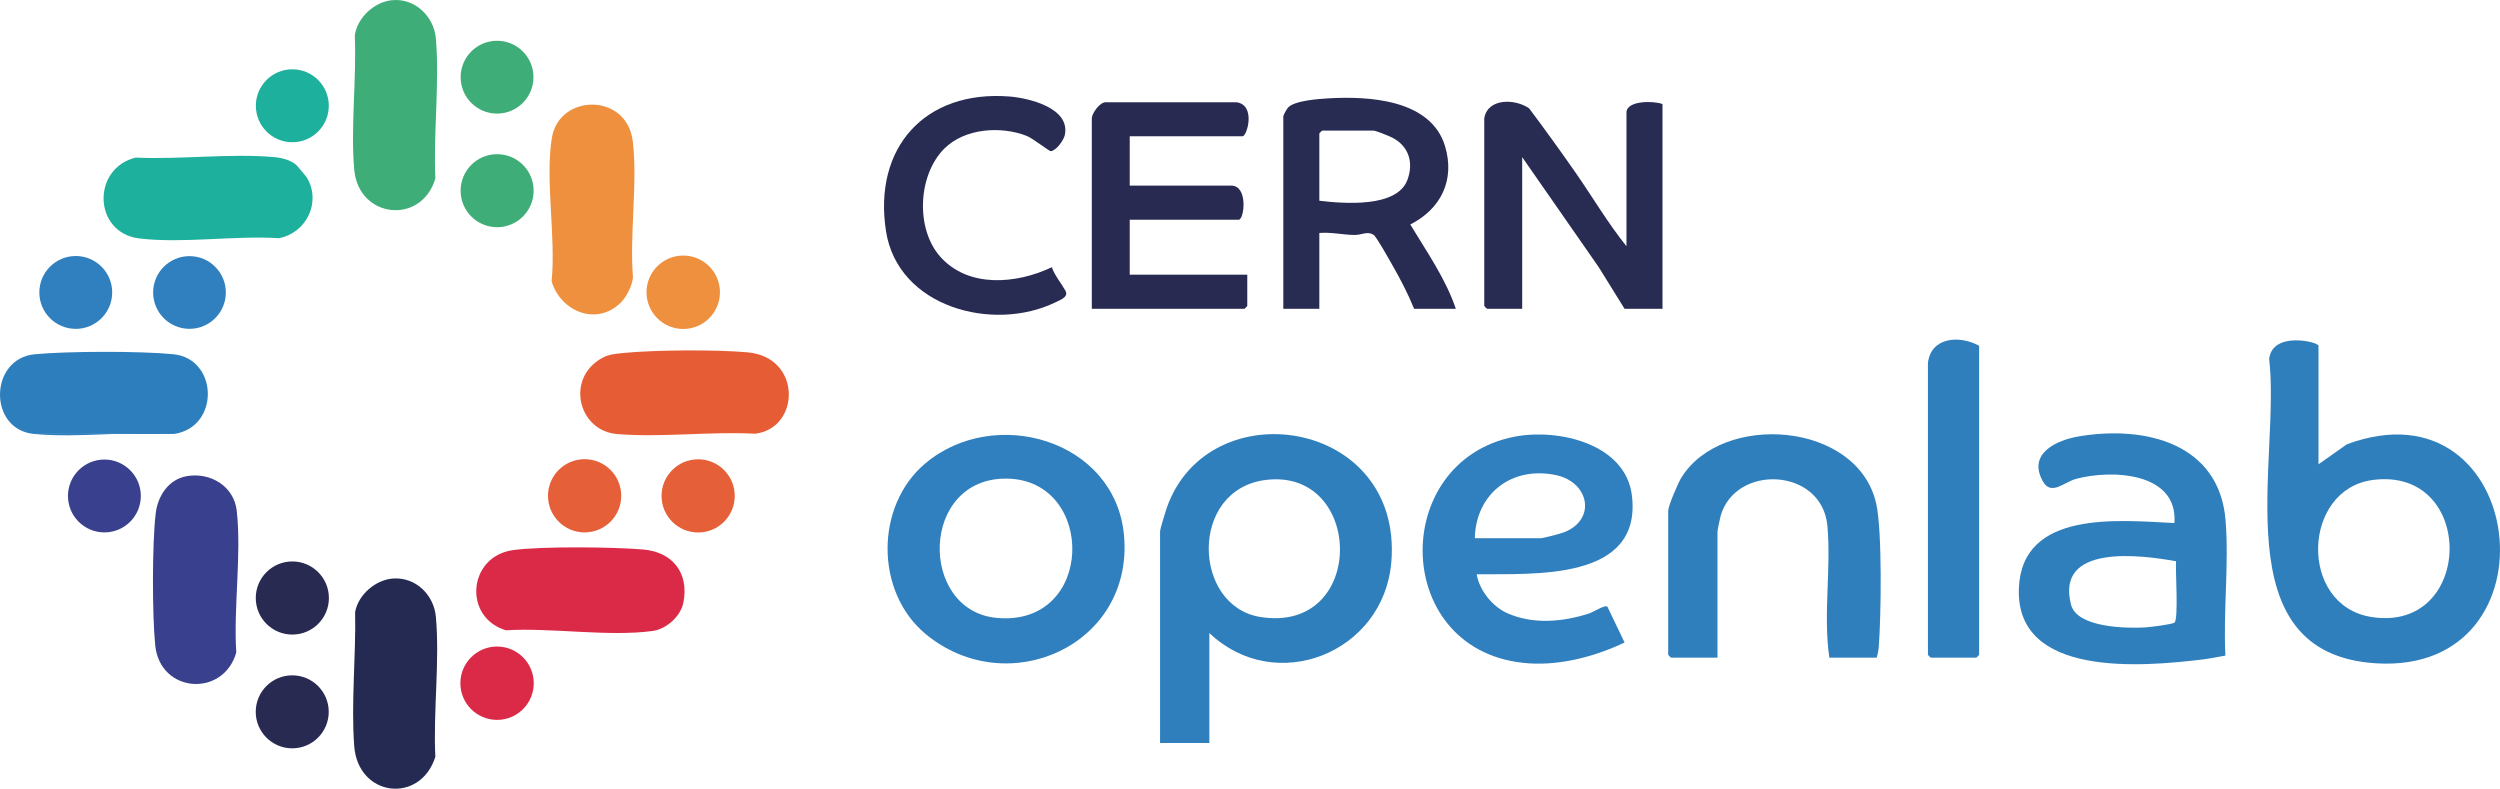 <?xml version="1.0" encoding="UTF-8"?><svg id="b" xmlns="http://www.w3.org/2000/svg" width="650" height="205.065" viewBox="0 0 650 205.065"><defs><style>.d{fill:#282b52;}.e{fill:#2d7ebd;}.f{fill:#1db09c;}.g{fill:#e55f38;}.h{fill:#ef903f;}.i{fill:#252a52;}.j{fill:#db2a47;}.k{fill:#307fbe;}.l{fill:#282a52;}.m{fill:#39418f;}.n{fill:#e65d35;}.o{fill:#2f7fbd;}.p{fill:#3fad77;}</style></defs><g id="c"><path class="i" d="M102.37,150.403c5.848-.297,10.452,4.341,10.96,9.972,1.04,11.512-.722,24.697-.138,36.382-3.865,12.339-20.107,10.548-21.101-2.819-.829-11.151.48-23.536.242-34.8.805-4.566,5.424-8.501,10.037-8.735Z"/><path class="h" d="M161.443,78.637c-6.288,6.286-15.723,2.335-18.033-5.523,1.186-11.296-1.742-26.485.087-37.317,1.948-11.535,19.517-11.69,21.025.923,1.313,10.987-.867,24.21.056,35.439-.238,2.118-1.646,4.988-3.135,6.477Z"/><path class="j" d="M133.402,143.024c7.49-1.027,26.123-.818,33.904-.145,7.638.661,11.92,6.214,10.363,13.848-.722,3.541-4.404,6.833-7.96,7.322-11.403,1.57-26.421-.904-38.188-.174-11.212-3.409-9.818-19.247,1.881-20.851Z"/><path class="m" d="M48.603,123.789c6.12-1.04,12.229,2.617,12.948,9,1.282,11.382-.862,25.216-.12,36.855-3.342,11.74-19.818,10.641-21.073-1.859-.795-7.922-.816-26.53.132-34.363.547-4.519,3.352-8.823,8.113-9.632Z"/><path class="n" d="M162.013,91.777c8.282-.803,24.151-.922,32.408-.168,14.128,1.29,13.687,19.763,1.896,21.163-11.612-.647-24.487,1.05-35.948.072-9.48-.809-12.939-12.956-5.393-18.737,2.369-1.815,4.108-2.046,7.036-2.33Z"/><path class="e" d="M45.282,112.826H8.804c-11.942-1.167-11.608-19.611.227-20.723,8.645-.812,27.418-.852,36.029-.006,11.697,1.149,12.157,18.949.222,20.729Z"/><circle class="h" cx="177.641" cy="75.988" r="9.547"/><circle class="j" cx="129.238" cy="177.635" r="9.538"/><circle class="g" cx="151.998" cy="128.908" r="9.52"/><circle class="g" cx="181.518" cy="128.932" r="9.516"/><circle class="l" cx="76.006" cy="155.482" r="9.507"/><circle class="l" cx="75.981" cy="185.075" r="9.49"/><circle class="m" cx="27.143" cy="128.952" r="9.473"/><circle class="k" cx="19.699" cy="76.033" r="9.471"/><circle class="k" cx="49.266" cy="76.046" r="9.451"/><path class="o" d="M45.282,112.826c-11.703-.839-24.964,1.125-36.478,0h36.478Z"/><path class="p" d="M101.863.055c5.944-.622,10.961,4.126,11.463,9.974.993,11.569-.678,24.652-.135,36.377-3.578,12.154-19.99,10.434-21.096-2.329-.96-11.081.645-23.654.147-34.888.676-4.599,5.01-8.652,9.622-9.135Z"/><path class="f" d="M77.152,42.999c.151.139,2.519,2.978,2.624,3.154,3.824,6.397-.085,14.4-7.254,15.78-11.431-.737-25.138,1.422-36.305.065-12.019-1.462-12.422-18.24-.923-21.025,11.553.548,24.493-1.132,35.886-.135,2.049.179,4.438.744,5.972,2.161Z"/><circle class="p" cx="129.253" cy="49.58" r="9.495"/><circle class="f" cx="76.005" cy="27.498" r="9.483"/><circle class="p" cx="129.234" cy="20.067" r="9.467"/><path class="o" d="M602.809,120.713l7.373-5.197c46.9-17.369,55.99,59.847,7.668,56.951-40.349-2.419-24.767-52.818-27.871-79.123.821-7.338,12.83-4.457,12.83-3.44v30.809ZM616.985,124.783c-18.509,2.373-19.425,32.657-.398,35.639,26.727,4.188,27.287-39.087.398-35.639Z"/><path class="o" d="M314.433,164.586v28.591h-12.817v-54.964c0-.686,1.381-5.137,1.735-6.152,10.768-30.844,61.437-23.311,58.397,14.032-1.927,23.677-30.111,34.906-47.315,18.493ZM329.1,124.785c-20.01,2.493-19.073,32.846-1.382,35.636,27.711,4.37,26.956-38.822,1.382-35.636Z"/><path class="o" d="M578.601,170.449c-2.01.364-4.081.791-6.112,1.034-15.452,1.853-48.454,4.764-47.585-18.501.766-20.494,26.1-17.685,40.443-16.985.972-13.265-16.351-13.961-25.546-11.497-3.233.867-6.489,4.523-8.675.608-4.045-7.244,3.649-10.696,9.449-11.665,17.118-2.859,36.434,1.771,38.072,21.82.922,11.286-.626,23.778-.046,35.186ZM565.77,145.924c-9.155-1.645-31.412-4.599-27.305,11.282,1.552,6,14.304,6.198,19.26,5.922,1.22-.068,7.016-.779,7.63-1.243,1.109-.838.218-13.631.415-15.961Z"/><path class="k" d="M240.699,164.872c-13.201-10.911-13.224-33.328-.158-44.355,18.063-15.244,49.468-6.143,51.702,18.69,2.571,28.574-30.262,43.255-51.544,25.665ZM261.933,124.444c-22.774-.437-23.144,34.169-2.951,36.194,25.714,2.578,26.119-35.749,2.951-36.194Z"/><path class="k" d="M383.941,149.307c.667,4.121,4.072,8.38,7.894,10.094,6.73,3.019,14.439,2.3,21.296.117,1.065-.339,4.079-2.308,4.782-1.8l4.476,9.326c-7.529,3.591-16.471,5.988-24.888,5.423-35.69-2.398-36.628-52.502-3.731-58.929,11.29-2.206,28.941,1.769,30.538,15.363,2.613,22.244-25.551,20.248-40.367,20.407ZM383.446,139.939h17.007c.861,0,5.286-1.174,6.305-1.582,8.348-3.346,6.429-13.013-2.215-14.831-11.466-2.411-20.809,4.796-21.096,16.413Z"/><path class="o" d="M487.952,170.994h-12.324c-1.631-11.028.499-23.225-.501-34.252-1.374-15.146-23.864-16.206-27.756-2.633-.174.607-.826,3.725-.826,4.103v32.781h-12.077c-.052,0-.739-.687-.739-.739v-37.464c0-1.229,2.543-7.141,3.353-8.478,10.438-17.233,45.895-14.871,50.735,6.643,1.602,7.12,1.277,29.44.654,37.351-.075.949-.289,1.784-.517,2.688Z"/><path class="o" d="M501.262,94.341c.828-6.835,8.42-7.183,13.31-4.437v80.351c0,.052-.687.739-.739.739h-11.831c-.052,0-.739-.687-.739-.739v-75.914Z"/><path class="d" d="M385.911,30.75c.876-5.331,8.144-5.089,11.68-2.557,4.054,5.408,8.017,10.905,11.891,16.45,4.484,6.417,8.533,13.332,13.4,19.381V29.271c0-3.217,7.207-3.077,9.366-2.218v53.239h-9.859l-6.699-10.801-19.921-28.635v39.436h-9.12c-.052,0-.739-.687-.739-.739V30.75Z"/><path class="d" d="M333.658,30.257c.084-.477.84-1.83,1.202-2.249,1.593-1.838,7.848-2.277,10.387-2.43,10.643-.639,26.785.257,30.46,12.417,2.66,8.801-1.067,16.334-9.032,20.37,4.261,7.061,9.215,14.133,11.842,21.926h-10.845c-1.62-4.004-3.679-7.933-5.831-11.669-.746-1.296-3.989-7.136-4.734-7.589-1.643-.998-3.076.077-4.939.056-3.075-.033-6.055-.778-9.143-.517v19.718h-9.366V30.257ZM343.025,52.193c6.267.733,20.189,1.926,22.909-5.436,1.643-4.445.38-8.696-3.841-10.92-.84-.443-4.36-1.883-5.018-1.883h-13.31c-.052,0-.739.687-.739.739v17.5Z"/><path class="l" d="M293.729,35.433v12.817h26.373c4.491,0,3.403,8.873,1.972,8.873h-28.345v14.296h30.563v8.134c0,.052-.687.739-.739.739h-39.683V30.75c0-1.208,2.072-4.301,3.726-4.161l33.953.002c5.052.797,2.667,8.842,1.51,8.842h-29.331Z"/><path class="d" d="M245.594,38.565c-6.945,6.84-7.614,20.857-1.144,28.155,7.326,8.263,19.857,7.121,29.027,2.753.758,2.211,2.444,4.142,3.532,6.106.871,1.574-1.112,2.307-2.504,2.987-16.244,7.933-41.061,1.349-44.144-18.46-3.38-21.72,10.136-36.726,32.061-35.019,5.074.395,15.879,2.974,14.437,9.985-.28,1.363-2.222,4.107-3.672,4.235-.368.033-4.686-3.361-6.229-3.967-6.721-2.637-16.059-1.999-21.362,3.225Z"/></g></svg>